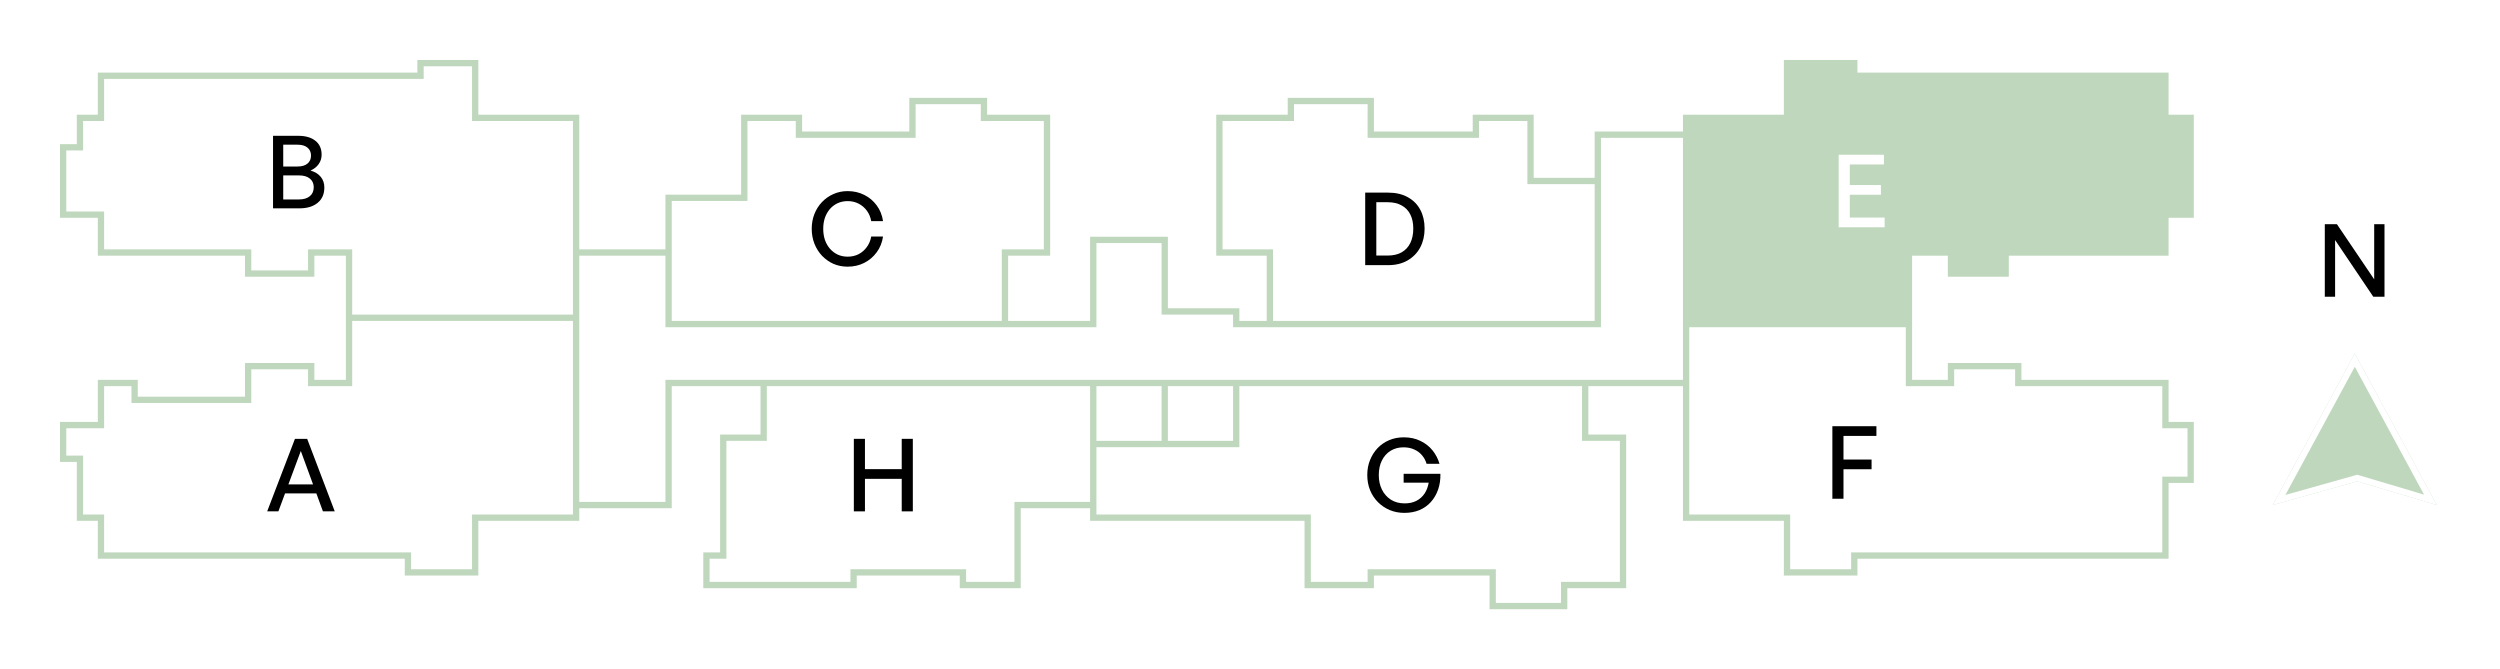 <svg width="396" height="106" viewBox="0 0 396 106" fill="none" xmlns="http://www.w3.org/2000/svg">
<path d="M267.079 18.667V21.333V51.333H302.377V40H309.038V43.333H317.696V40H343.004V34H347V18.667H343.004V12H293.719V10H283.063V18.667H267.079Z" fill="#BFD8BD"/>
<path d="M91.253 40V18.667H75.269V10H66.611V12H15.994V18.667H12.664V23.333H10V34H15.994V40H39.304V43.333H49.294V40H55.288V50.333M91.253 40H105.905M91.253 40V50.333M105.905 40V31.333H117.893V18.667H126.551V21.333H144.534V16H155.856V18.667H165.846V40H159.186V51.333M105.905 40V51.333H159.186M159.186 51.333H173.172V38H184.494V49.333H195.816V51.333H201.144M201.144 51.333V40H193.152V18.667H204.474V16H217.128V21.333H233.779V18.667H242.437V28.667H253.093M201.144 51.333H253.093V28.667M253.093 28.667V21.333H267.079M267.079 21.333V18.667H283.063V10H293.719V12H343.004V18.667H347V34H343.004V40H317.696V43.333H309.038V40H302.377V51.333M267.079 21.333V51.333M267.079 60.667V82H283.063V90.667H293.719V88H343.004V76H347V67.333H343.004V60.667H319.694V58H309.038V60.667H302.377V51.333M267.079 60.667H251.095M267.079 60.667V51.333M251.095 60.667V69.333H257.089V92.667H247.765V96H236.443V90.667H217.128V92.667H207.138V82H173.172V80M251.095 60.667H195.816M173.172 80H161.184V92.667H152.526V90.667H135.209V92.667H111.899V88H114.563V69.333H120.965V60.667M173.172 80V70.333M120.965 60.667H105.905V80H91.253M120.965 60.667H173.172M91.253 80V82H75.269V90.667H64.613V88H15.994V82H12.664V72.667H10V67.333H15.994V60.667H21.322V63.333H39.304V58H49.294V60.667H55.288V50.333M91.253 80V50.333M173.172 60.667V70.333M173.172 60.667H184.494M173.172 70.333H184.494M195.816 60.667V70.333H184.494M195.816 60.667H184.494M184.494 60.667V70.333M267.079 51.333H302.377M55.288 50.333H91.253" stroke="#BFD8BD"/>
<path d="M375.928 47L369.88 38.024V47H368.248V35.512H370.168L376.072 44.248V35.512H377.704V47H375.928Z" fill="black"/>
<g filter="url(#filter0_d_1955_1322)">
<path d="M373 52L386 76L373.381 72.24L360 76L373 52Z" fill="#BFD8BD"/>
<path d="M361.003 75.199L373 53.05L384.985 75.176L373.524 71.761L373.385 71.72L373.246 71.759L361.003 75.199Z" stroke="white"/>
</g>
<path d="M45.008 76.728H50.352L50.832 78.152H44.416L45.008 76.728ZM51.152 81L47.648 71.432L44.096 81H42.32L46.72 69.512H48.656L53.024 81H51.152Z" fill="black"/>
<path d="M51.376 29.704C51.376 30.749 51.019 31.56 50.304 32.136C49.6 32.712 48.651 33 47.456 33H43.248V21.512H47.232C48.395 21.512 49.301 21.773 49.952 22.296C50.613 22.808 50.944 23.549 50.944 24.52C50.944 25.064 50.789 25.555 50.48 25.992C50.171 26.429 49.739 26.771 49.184 27.016C49.899 27.219 50.443 27.555 50.816 28.024C51.189 28.483 51.376 29.043 51.376 29.704ZM47.12 22.92H44.864V26.376H47.12C47.813 26.376 48.341 26.221 48.704 25.912C49.077 25.603 49.264 25.181 49.264 24.648C49.264 24.115 49.077 23.693 48.704 23.384C48.341 23.075 47.813 22.92 47.12 22.92ZM47.344 27.784H44.864V31.592H47.344C48.091 31.592 48.667 31.421 49.072 31.08C49.488 30.739 49.696 30.264 49.696 29.656C49.696 29.069 49.488 28.611 49.072 28.28C48.667 27.949 48.091 27.784 47.344 27.784Z" fill="black"/>
<path d="M137.008 81H135.248V69.512H137.008V74.312H142.832V69.512H144.592V81H142.832V75.848H137.008V81Z" fill="black"/>
<path d="M134.256 42.24C133.456 42.24 132.709 42.091 132.016 41.792C131.333 41.483 130.731 41.056 130.208 40.512C129.696 39.968 129.296 39.333 129.008 38.608C128.72 37.872 128.576 37.083 128.576 36.24C128.576 35.397 128.72 34.613 129.008 33.888C129.296 33.163 129.696 32.533 130.208 32C130.731 31.456 131.333 31.035 132.016 30.736C132.709 30.427 133.456 30.272 134.256 30.272C135.216 30.272 136.091 30.469 136.88 30.864C137.68 31.259 138.341 31.813 138.864 32.528C139.397 33.243 139.733 34.075 139.872 35.024H138C137.893 34.405 137.664 33.856 137.312 33.376C136.96 32.896 136.523 32.523 136 32.256C135.488 31.989 134.912 31.856 134.272 31.856C133.707 31.856 133.184 31.963 132.704 32.176C132.235 32.389 131.824 32.693 131.472 33.088C131.131 33.483 130.864 33.947 130.672 34.48C130.491 35.013 130.4 35.6 130.4 36.24C130.4 36.88 130.491 37.472 130.672 38.016C130.864 38.549 131.131 39.013 131.472 39.408C131.824 39.803 132.235 40.112 132.704 40.336C133.184 40.549 133.707 40.656 134.272 40.656C134.912 40.656 135.493 40.523 136.016 40.256C136.539 39.979 136.971 39.6 137.312 39.12C137.664 38.64 137.893 38.091 138 37.472H139.872C139.733 38.421 139.397 39.253 138.864 39.968C138.341 40.683 137.68 41.243 136.88 41.648C136.091 42.043 135.216 42.24 134.256 42.24Z" fill="black"/>
<path d="M219.88 42H216.248V30.512H219.88C221.107 30.512 222.152 30.757 223.016 31.248C223.88 31.728 224.536 32.395 224.984 33.248C225.432 34.101 225.656 35.088 225.656 36.208C225.656 37.317 225.427 38.309 224.968 39.184C224.509 40.048 223.843 40.736 222.968 41.248C222.104 41.749 221.075 42 219.88 42ZM218.008 32.032V40.48H219.8C220.685 40.48 221.427 40.309 222.024 39.968C222.632 39.616 223.091 39.12 223.4 38.48C223.709 37.84 223.864 37.083 223.864 36.208C223.864 35.344 223.709 34.603 223.4 33.984C223.091 33.355 222.632 32.875 222.024 32.544C221.427 32.203 220.685 32.032 219.8 32.032H218.008Z" fill="black"/>
<path d="M222.448 81.24C221.616 81.24 220.843 81.091 220.128 80.792C219.424 80.493 218.805 80.077 218.272 79.544C217.739 79.011 217.323 78.381 217.024 77.656C216.725 76.92 216.576 76.115 216.576 75.24C216.576 74.387 216.72 73.603 217.008 72.888C217.296 72.163 217.696 71.528 218.208 70.984C218.731 70.44 219.344 70.019 220.048 69.72C220.752 69.421 221.52 69.272 222.352 69.272C223.344 69.272 224.219 69.459 224.976 69.832C225.744 70.195 226.384 70.691 226.896 71.32C227.408 71.949 227.781 72.664 228.016 73.464H225.968C225.829 72.973 225.595 72.531 225.264 72.136C224.944 71.741 224.533 71.432 224.032 71.208C223.541 70.973 222.965 70.856 222.304 70.856C221.547 70.856 220.869 71.037 220.272 71.4C219.685 71.763 219.227 72.275 218.896 72.936C218.565 73.587 218.4 74.365 218.4 75.272C218.4 76.115 218.565 76.872 218.896 77.544C219.227 78.216 219.696 78.749 220.304 79.144C220.923 79.539 221.659 79.736 222.512 79.736C223.216 79.736 223.829 79.603 224.352 79.336C224.885 79.059 225.317 78.675 225.648 78.184C225.979 77.683 226.197 77.107 226.304 76.456H222.336V75.048H228.16C228.181 75.965 228.059 76.803 227.792 77.56C227.525 78.317 227.141 78.973 226.64 79.528C226.139 80.083 225.531 80.509 224.816 80.808C224.112 81.096 223.323 81.24 222.448 81.24Z" fill="black"/>
<path d="M292.008 79H290.248V67.512H297.224V69.048H292.008V72.792H296.456V74.328H292.008V79Z" fill="black"/>
<path d="M298.528 34.464V36H291.248V24.512H298.416V26.048H293.008V29.312H297.936V30.848H293.008V34.464H298.528Z" fill="white"/>
<defs>
<filter id="filter0_d_1955_1322" x="356" y="52" width="34" height="32" filterUnits="userSpaceOnUse" color-interpolation-filters="sRGB">
<feFlood flood-opacity="0" result="BackgroundImageFix"/>
<feColorMatrix in="SourceAlpha" type="matrix" values="0 0 0 0 0 0 0 0 0 0 0 0 0 0 0 0 0 0 127 0" result="hardAlpha"/>
<feOffset dy="4"/>
<feGaussianBlur stdDeviation="2"/>
<feComposite in2="hardAlpha" operator="out"/>
<feColorMatrix type="matrix" values="0 0 0 0 0 0 0 0 0 0 0 0 0 0 0 0 0 0 0.25 0"/>
<feBlend mode="normal" in2="BackgroundImageFix" result="effect1_dropShadow_1955_1322"/>
<feBlend mode="normal" in="SourceGraphic" in2="effect1_dropShadow_1955_1322" result="shape"/>
</filter>
</defs>
</svg>
